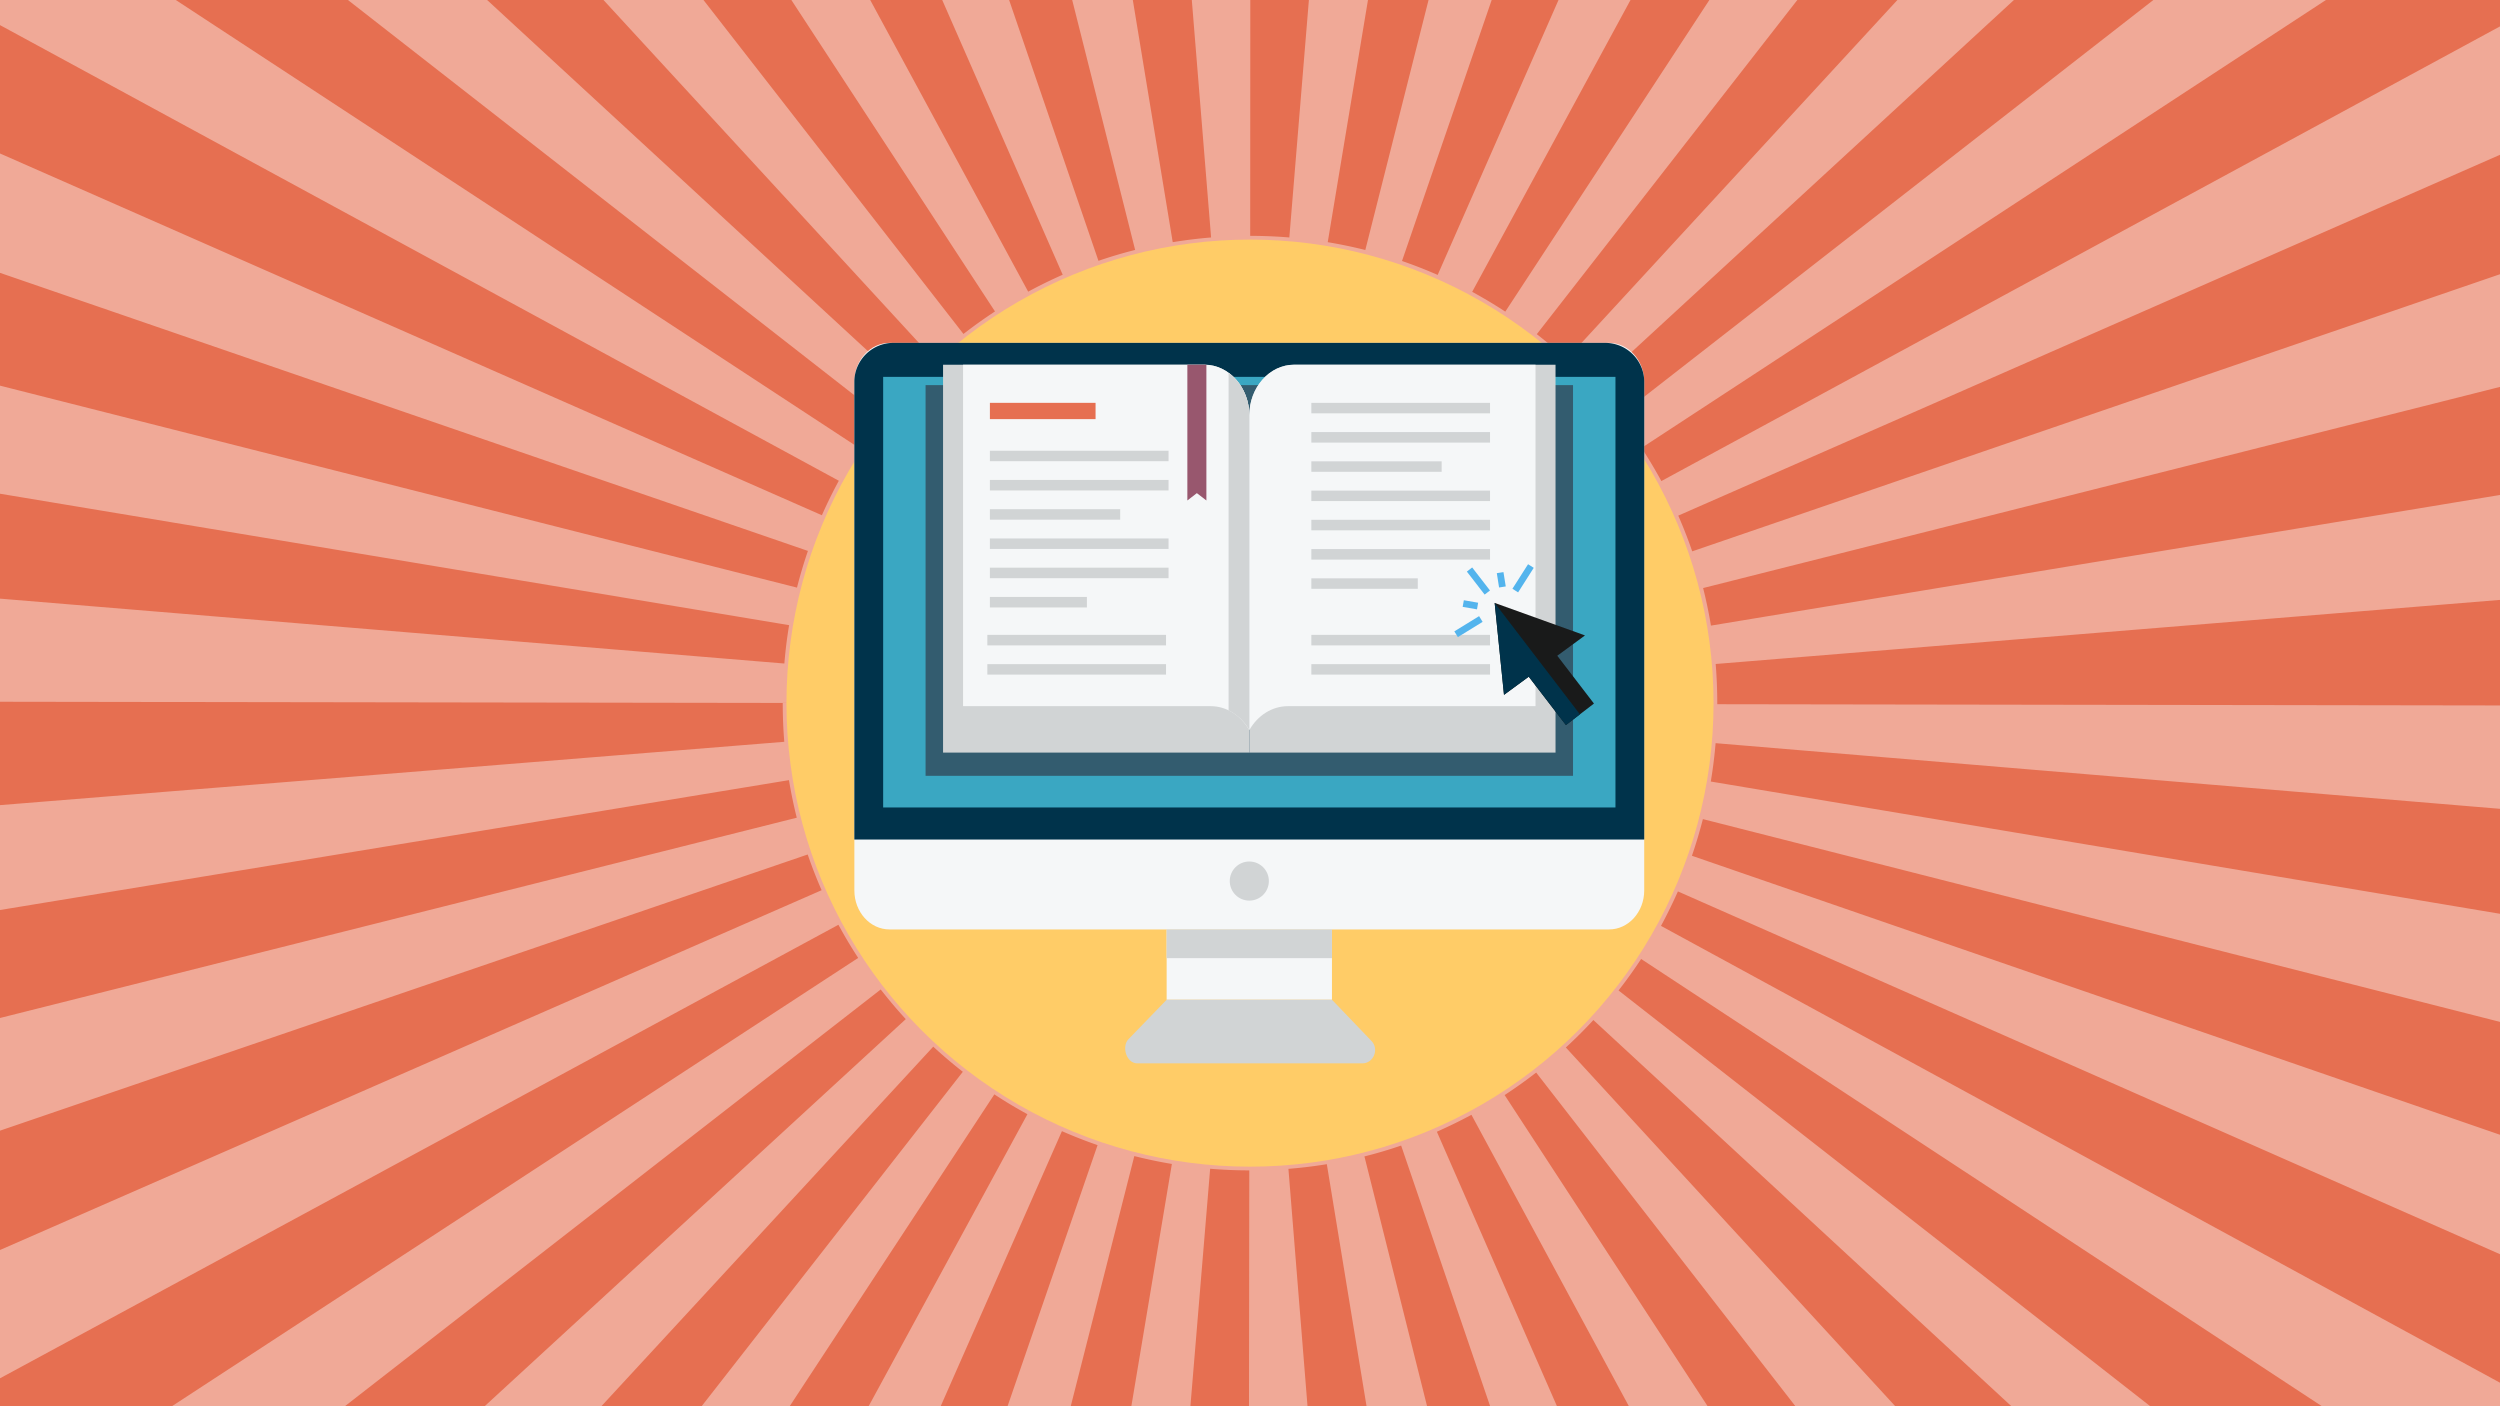 <svg xmlns="http://www.w3.org/2000/svg" viewBox="0 0 1920 1080"><defs><style>.cls-2{fill:#e66f51}.cls-4{fill:#f5f7f8}.cls-4,.cls-5,.cls-9{fill-rule:evenodd}.cls-5{fill:#00334b}.cls-7,.cls-9{fill:#d1d4d5}</style></defs><g id="background"><path fill="#f0a997" d="M0 0h1920v1080H0z"/></g><g id="starburst"><path d="M739.94 256.48a365.84 365.84 0 0124.21-17.29L607.77 0h-67.51zM1005.23 0h-45l-.08 181.14c10 0 20.15.42 30.06 1.23zM900.65 186c9.69-1.6 19.61-2.82 29.47-3.62L915.31 0H870zM843.61 200.32c9.23-3.16 18.71-6 28.18-8.36L823.45 0H775zM612.09 451.28c2.4-9.47 5.23-18.95 8.4-28.18L0 209.54v86.63zM696.05 296.86c6.72-7.29 13.83-14.39 21.12-21.1L463.48 0h-89.37zM644.21 369.22L0 19.28v98.59l631.21 277.84c3.95-8.95 8.32-17.87 13-26.49zM659.42 343.79c5.41-8.25 11.24-16.39 17.33-24.19L267.21 0H135zM789.63 224c8.63-4.68 17.56-9.05 26.53-13L723.62 0h-55.3zM1260.72 344c5.4 8.25 10.51 16.81 15.2 25.46L1920 20.27V0h-133.69zM1288.91 396c3.93 9 7.54 18.19 10.71 27.44L1920 210.6v-91.73zM1920 380.14v-83l-612 154.48c2.38 9.48 4.41 19.18 6 28.85zM1019.7 186c9.67 1.6 19.38 3.63 28.86 6l48.56-192h-46.52zM659.08 735.68a361.07 361.07 0 01-15.17-25.46L0 1058.53V1080h132zM1130.63 224.13c8.63 4.69 17.19 9.8 25.44 15.2L1312.79 0h-60.56zM1076.74 200.44c9.23 3.17 18.44 6.77 27.39 10.71L1196.94 0h-51.33zM1224.11 297a363.56 363.56 0 0119.3 22.76L1653.78 0h-107.09zM602.39 509.59c.81-9.86 2-19.77 3.66-29.47L0 379.17v80.59zM1180.26 256.64c7.8 6.08 15.46 12.57 22.74 19.29L1457.2 0h-76.86zM1076.08 879.79c-9.24 3.15-18.72 6-28.2 8.33L1096 1080h48.44zM1223.72 783.39a362.511 362.511 0 01-21.15 21.08l253 275.53h89.2zM1260.39 736.5a363.301 363.301 0 01-17.35 24.17L1651.41 1080h131.84zM1130.07 856.17c-8.64 4.66-17.57 9-26.55 13l92.24 210.83H1251zM1179.78 823.73c-7.81 6.07-16 11.88-24.23 17.28l155.93 239h67.42zM602.33 569.7c-.79-9.78-1.19-19.78-1.19-29.7v-.12L0 538.94v79.4zM1920 963.23l-631.36-278.62c-4 8.95-8.33 17.85-13 26.47L1920 1061.93zM1317.58 570.75c-.82 9.87-2.06 19.78-3.69 29.47L1920 701.79v-80.62zM1307.82 629.07c-2.41 9.45-5.24 18.93-8.43 28.16L1920 871.5v-86.69zM1317.64 509.94c.81 9.91 1.22 20 1.22 30.06v.84l601.14.95v-81.07zM631 683.68c-3.93-9-7.52-18.19-10.68-27.44L0 868.35V960zM695.64 782.69c-6.7-7.29-13.19-15-19.26-22.77L264.83 1080h107.34zM611.92 628c-2.38-9.47-4.39-19.18-6-28.85L0 698.89v82.93zM739.45 823.13a362.132 362.132 0 01-22.71-19.3L461.83 1080h77zM1019 894.09c-9.71 1.6-19.63 2.8-29.49 3.59l14.66 182.32h45.34zM900 893.92c-9.67-1.61-19.38-3.65-28.85-6.06L822.32 1080h46.55zM959.46 898.86c-10 0-20.15-.44-30.06-1.26L914.23 1080h45zM789.06 855.7c-8.63-4.69-17.18-9.81-25.41-15.22L606.46 1080h60.63zM842.93 879.45c-9.22-3.18-18.43-6.79-27.37-10.73L722.43 1080h51.37z" class="cls-2"/></g><g id="Layer_74" data-name="Layer 74"><circle cx="960" cy="540" r="356" fill="#ffcc67"/><path d="M683.16 263.33h552.6c14.92 0 27 13.4 27 29.92v390.64c0 16.52-12.1 29.92-27 29.92h-552.6c-14.93 0-27-13.4-27-29.92V293.25c-.03-16.52 12.07-29.92 27-29.92z" class="cls-4"/><path d="M686.05 263.33h546.81a30 30 0 0129.92 29.92v351.49H656.13V293.25a30 30 0 0129.92-29.92z" class="cls-5"/><path fill="#3aa7c2" d="M678.26 289.43h562.41v330.71H678.26z"/><circle cx="959.47" cy="676.65" r="15.02" class="cls-7"/><path fill="#f5f7f8" d="M895.98 713.81h126.97v53.99H895.98z"/><path d="M895.98 713.81h126.97v22.05H895.98z" class="cls-7"/><path d="M873.45 816.66h172.8c8.82 0 13-11 7.12-17.12l-30.43-31.75H896l-29.4 30.39c-5.2 5.35-1.76 18.48 6.85 18.48z" class="cls-9"/><path fill="#335c6f" fill-rule="evenodd" d="M710.84 295.77h497.24v300.07H710.84V295.77z"/><path d="M724.27 280.11H925c18.93 0 34.44 17.51 34.44 38.91V578H724.27z" class="cls-9"/><path d="M739.64 280.11H925c18.93 0 34.44 17.51 34.44 38.91v241.55h-.11c-6.31-11-17.23-18.24-29.59-18.24h-190.1z" class="cls-4"/><path d="M943.56 286.26c9.54 6.94 15.91 19.05 15.91 32.76v241.55h-.11a37.12 37.12 0 00-15.8-15z" class="cls-9"/><path fill="#e66f51" fill-rule="evenodd" d="M760.24 309.38h81.15v12.51h-81.15v-12.51z"/><path d="M760.23 346.14h137.22v8.06H760.23zm0 112.31h74.51v8.06h-74.51zm0-22.46h137.22v8.06H760.23zm0-22.46h137.22v8.06H760.23zm0-22.46h100.08v8.05H760.23zm0-22.47h137.22v8.06H760.23zM1194.65 280.11H993.88c-18.93 0-34.41 17.51-34.41 38.91V578h235.18z" class="cls-9"/><path d="M1179.28 280.11h-185.4c-18.93 0-34.41 17.51-34.41 38.91v241.55h.09c6.31-11 17.23-18.24 29.59-18.24h190.13z" class="cls-4"/><path d="M1007.12 309.38h137.22v8.07h-137.22zm0 134.77h81.74v8.07h-81.74zm0-22.46h137.22v8.07h-137.22zm0-22.46h137.22v8.07h-137.22zm0-22.47h137.22v8.07h-137.22zm0-22.46h100.07v8.07h-100.07zm0-22.46h137.22v8.07h-137.22zm0 155.75h137.22v8.06h-137.22zm0 22.46h137.22v8.06h-137.22zm-248.83-22.46h137.22v8.06H758.29zm0 22.46h137.22v8.06H758.29z" class="cls-9"/><path fill="#98576e" fill-rule="evenodd" d="M911.89 280.11h14.62v104.26l-7.32-5.64-7.3 5.64V280.11z"/><path fill="#191a1a" fill-rule="evenodd" d="M1147.89 463.03l7.18 70.61 19.01-13.95 28.53 37.18 21.54-16.54-28.16-36.72 21.28-15.61-69.38-24.97z"/><path d="M1147.89 463.03l7.17 70.61 19.02-13.95 28.53 37.18 10.76-8.27v-.01l-65.48-85.56z" class="cls-5"/><path fill="#53b4ed" fill-rule="evenodd" d="M1116.94 484.88l2.71 4.42 19-11.71-2.71-4.4zm56.61-51.56l4.36 2.78-12 18.85-4.37-2.78zm-24 6.87l5.11-.81 1.76 11-5.13.81zm-23-1.21l4.09-3.17 13.67 17.68-4.1 3.16zm-2.32 22l-.9 5.09 11 1.92.88-5.1z"/></g></svg>